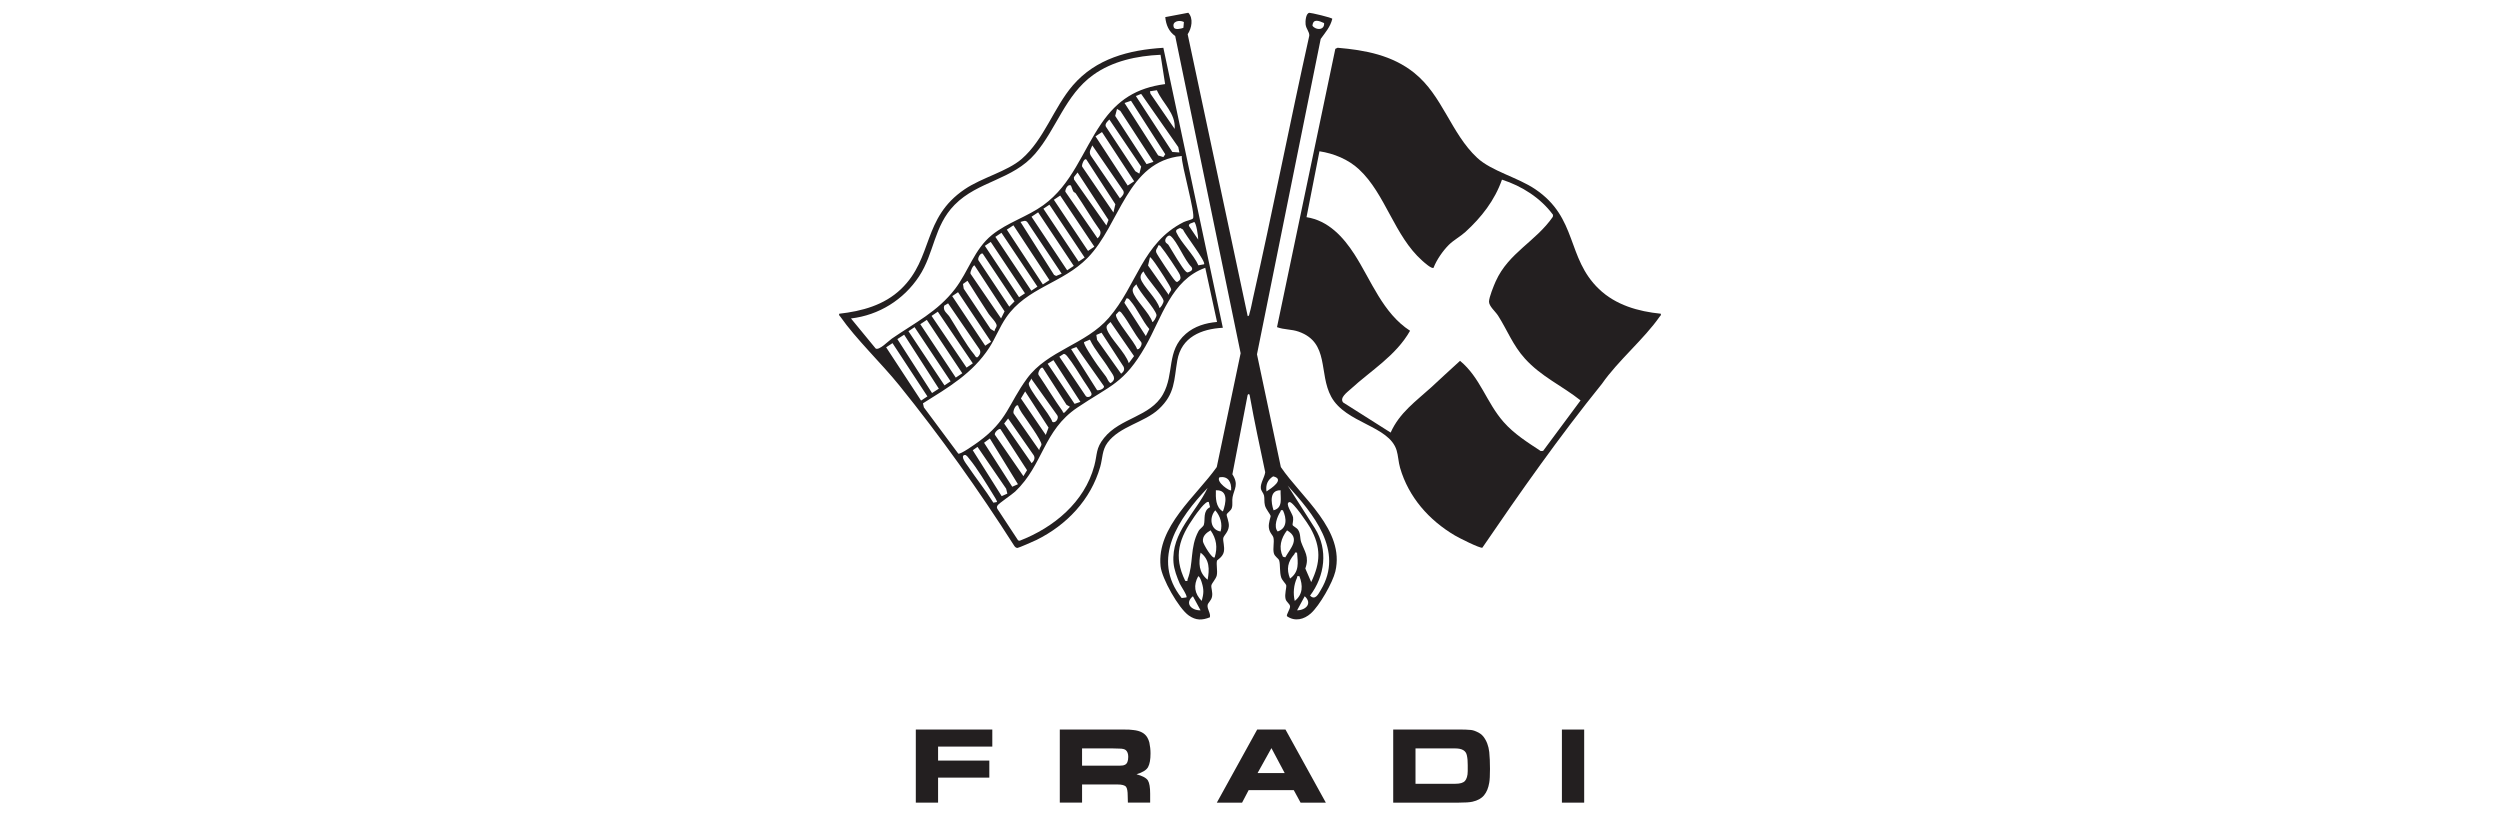 <svg xmlns="http://www.w3.org/2000/svg" id="layer1" width="221.113" height="72.118" viewBox="0 0 221.113 72.118" preserveAspectRatio="xMidYMid meet"><defs><style>.cls-1{fill:#231f20;}</style></defs><path class="cls-1" d="M110.349,27.955c.149.025.142-.181.176-.29.123-.392.2-.86.293-1.27,1.743-7.726,3.264-15.505,4.982-23.236.02-.358-.273-.581-.326-.999-.03-.239.01-.989.336-1.027.113-.013,2.016.428,2.026.533-.182.735-.608,1.187-1.026,1.778l-5.636,27.894,2.111,9.971c1.815,2.68,5.689,5.579,4.82,9.236-.234.984-1.403,3.031-2.17,3.711-.602.534-1.398.739-2.106.248-.084-.142.296-.638.271-.885-.022-.224-.333-.367-.398-.65-.101-.434.102-.983.057-1.215-.02-.106-.358-.418-.445-.687-.151-.466-.065-1.108-.175-1.491-.059-.203-.404-.338-.478-.667-.094-.417.053-.934-.024-1.329-.055-.281-.363-.423-.414-.939-.039-.401.173-.945.163-.995-.033-.175-.423-.599-.509-.95-.08-.328-.023-.599-.077-.86-.048-.229-.259-.411-.285-.653-.048-.447.338-.982.388-1.42-.467-2.222-.951-4.439-1.35-6.675-.023-.131-.049-.35-.204-.158l-1.35,7.019c.579.911.172,1.262.019,2.01-.066.321.031.653-.069.972-.078.251-.424.432-.454.581-.025.125.22.637.191,1.025-.04.535-.455.822-.494,1.058-.043.266.143.763.051,1.211-.095.463-.59.722-.603.773-.084.338.063.895-.021,1.309-.062.306-.436.684-.476.881-.044.213.13.593.059.992-.065.362-.364.544-.395.758-.053.365.287.704.203,1.079-.694.274-1.228.284-1.859-.154-.907-.63-2.395-3.284-2.504-4.367-.351-3.485,3.153-6.19,4.971-8.769l2.111-10.067-5.787-28.055c-.57-.401-.809-.978-.879-1.672l2.036-.386c.471.492.301,1.377-.055,1.898l5.309,24.929ZM104.711,1.946c-.411-.221-1.12-.048-.877.512.14.196.624.079.831.004l.045-.516ZM117.109,2.04c-.431-.192-.981-.433-1.028.24.327.428,1.087.389,1.028-.24ZM112.015,43.467c.433-.281,1.665-1.093.587-1.336-.498.319-.669.75-.587,1.336ZM108.89,43.363c.041-.704-.254-1.29-1.041-1.145-.313.419.935,1.261,1.041,1.145ZM113.889,42.947l2.411,3.782c1.185,1.893.881,4.213-.432,5.952.456.462.743-.156.952-.503,2.088-3.469-.683-6.74-2.932-9.231ZM104.935,52.836c.115-.125-.501-1.012-.595-1.226-.241-.553-.501-1.243-.549-1.845-.211-2.667,1.972-4.408,3.016-6.609-2.527,2.644-5.061,6.268-2.294,9.738l.422-.057ZM108.161,45.237c.27-.735.509-1.929-.623-1.874-.017.654-.031,1.5.623,1.874ZM113.263,43.363c-.996-.029-.851,1.094-.623,1.77.861-.221.594-1.084.623-1.77ZM106.912,44.404c-.254-.181-1.111,1.049-1.272,1.278-1.332,1.892-1.904,3.478-.807,5.697.286.042.159-.031.207-.154.54-1.367.184-2.809.961-4.246.122-.226.424-.388.475-.566.141-.489-.112-1.223.547-1.556l-.111-.454ZM115.969,51.483c.837-1.737.877-3.074-.065-4.774-.192-.346-1.55-2.37-1.858-2.304-.445.096.271,1.008.32,1.35.041.287-.063.585-.044.671.025.112.359.238.49.438.234.356.153.751.27,1.084.284.811.748,1.276.367,2.331l.52,1.204ZM107.953,47.007c.196-.653-.023-1.369-.467-1.872-.556.623-.441,1.734.467,1.872ZM113.47,45.133c-.244-.054-.167.035-.231.134-.274.418-.615,1.319-.233,1.74.865-.288.786-1.168.464-1.874ZM107.433,49.297c.27-.882.161-1.633-.362-2.393-.37.217-.725.497-.677.978.024.239.833,1.604,1.039,1.415ZM113.677,49.296c.468-.822,1.369-1.681.157-2.389-.536.694-.768,1.506-.37,2.328l.213.061ZM106.808,51.275c.17-.91.186-1.784-.623-2.394-.181.945-.172,1.745.623,2.394ZM114.72,48.881c-.242-.066-.175.059-.238.132-.587.675-.722,1.313-.385,2.158.832-.606.698-1.389.623-2.289ZM106.287,53.149c.174-.637.204-.982.006-1.619-.044-.142-.16-.523-.316-.567-.439.804-.336,1.535.31,2.185ZM114.928,50.963c-.267-.042-.161.026-.217.146-.292.634-.355,1.365-.197,2.04.732-.568.727-1.377.414-2.186ZM106.184,53.981l-.676-1.247c-.767.629-.119,1.264.676,1.247ZM114.721,53.981c.769-.009,1.374-.606.676-1.247l-.676,1.247Z"></path><path class="cls-1" d="M125.087,6.45c2.491,1.991,3.249,5.351,5.56,7.505,1.268,1.181,3.574,1.725,5.135,2.777,3.78,2.549,2.752,6.068,5.639,8.831,1.484,1.421,3.469,1.982,5.468,2.184.042.158-.041.173-.102.261-1.377,1.981-3.684,3.895-5.1,5.934-3.761,4.658-7.207,9.554-10.582,14.502-.253.05-2.085-.881-2.425-1.082-2.3-1.358-4.094-3.391-4.848-5.978-.149-.511-.168-1.1-.311-1.562-.674-2.18-4.497-2.375-5.782-4.733-1.125-2.063-.134-4.79-2.883-5.757-.633-.223-1.291-.163-1.911-.398l5.158-24.613.201-.097c2.455.21,4.82.654,6.785,2.225ZM120.201,14.979c-.959-.887-2.22-1.403-3.502-1.599l-1.144,5.828c1.917.296,3.25,1.743,4.248,3.299,1.486,2.316,2.497,5.186,4.91,6.748-1.254,2.211-3.444,3.496-5.254,5.157-.315.289-1.001.769-.667,1.182l4.204,2.665c.781-1.757,2.237-2.771,3.593-4.005.853-.776,1.685-1.577,2.545-2.341,1.796,1.487,2.324,3.676,3.855,5.413.931,1.056,2.11,1.796,3.276,2.562l.213-.006,3.315-4.468c-1.653-1.315-3.471-2.091-4.93-3.709-1.059-1.175-1.543-2.489-2.361-3.781-.235-.372-.818-.844-.807-1.257.011-.39.422-1.405.6-1.8,1.139-2.518,3.524-3.496,5.044-5.689l.021-.175c-1.101-1.501-2.767-2.553-4.518-3.115-.642,1.83-1.816,3.333-3.235,4.627-.433.395-1.041.719-1.464,1.139-.52.517-1.094,1.339-1.353,2.031-.172.116-.819-.469-.987-.618-2.481-2.194-3.273-5.933-5.603-8.086Z"></path><path class="cls-1" d="M108.153,28.989c-1.901.102-3.668.824-4.027,2.896-.302,1.748-.184,2.945-1.636,4.298-1.27,1.184-3.461,1.522-4.531,2.965-.498.671-.432,1.389-.654,2.156-.839,2.899-2.951,5.122-5.626,6.45-.203.101-1.596.71-1.687.709-.147-.002-.232-.102-.303-.213-3.126-4.902-6.508-9.652-10.161-14.175-1.565-1.938-3.845-4.114-5.202-6.065-.061-.088-.145-.103-.102-.261,2.008-.226,3.974-.755,5.468-2.184,2.886-2.762,1.842-6.269,5.639-8.832,1.532-1.034,3.752-1.567,5.031-2.673,1.986-1.718,2.835-4.547,4.526-6.509,2.047-2.376,4.964-3.135,8.005-3.323l5.261,24.762ZM102.645,4.845c-2.094.094-4.247.55-5.967,1.789-2.466,1.776-3.221,4.737-5.119,6.957-1.996,2.334-5.049,2.406-7.132,4.528-1.844,1.878-1.778,4.263-3.144,6.33-1.364,2.065-3.544,3.427-6.018,3.717l2.185,2.659c.301.195,1.143-.678,1.424-.872,2.029-1.404,4.051-2.381,5.595-4.399,1.188-1.553,1.699-3.509,3.267-4.774,1.36-1.097,3.115-1.605,4.532-2.626,2.548-1.837,3.452-4.769,5.148-7.24,1.43-2.082,3.095-3.138,5.633-3.477l-.404-2.591ZM102.32,7.98l-.612.093.044.213,2.141,3.116c.111-1.375-1.067-2.263-1.573-3.423ZM104.311,13.485l-.097-.476-3.285-4.704-.47.185,3.228,4.95.624.045ZM100.033,8.912l-.572.198,2.972,4.638.459.145.171-.249-3.03-4.732ZM102.018,14.315l-2.93-4.508-.294-.172-.161.618,2.773,4.263.611-.2ZM100.769,15.358l.162-.619-2.813-4.168c-.164.163-.411.374-.315.618l2.612,3.955.356.214ZM97.466,11.681l-.575.376,2.847,4.354.575-.376-2.847-4.354ZM96.608,12.861c-.115.323-.342.552-.13.91l2.575,3.772c.188-.175.447-.418.287-.693l-2.732-3.989ZM104.518,13.797c-4.844.471-5.442,6.06-8.323,9.007-2.209,2.26-5.384,2.62-7.211,5.284-.571.832-.943,1.819-1.494,2.67-1.475,2.272-3.623,3.51-5.859,4.915l.082.358,3.041,4.09c.181.104,1.53-.858,1.789-1.046,2.573-1.875,2.632-3.326,4.293-5.599,1.814-2.481,5.194-3.006,7.232-5.362,2.497-2.887,2.954-6.625,6.623-8.472.196-.099.752-.219.822-.323.252-.371-1.037-4.744-.994-5.523ZM96.084,14.11c-.187-.178-.443.505-.373.626l2.768,4.058.168-.73-2.562-3.955ZM97.855,19.94l.187-.486-2.736-4.197-.325.412.01.204,2.864,4.066ZM94.722,16.411c-.254-.17-.513.3-.499.54l2.852,4.132c.199-.179.339-.461.207-.721-.753-1.056-1.404-2.191-2.137-3.259-.049-.072-.155-.087-.202-.155-.084-.121-.198-.52-.222-.537ZM93.769,17.295l-.56.374,3.022,4.524.56-.374-3.022-4.524ZM92.816,18.104l-.532.354,3.117,4.676.532-.354-3.117-4.676ZM91.818,18.779l-.585.389,3.153,4.737.585-.389-3.153-4.737ZM93.9,24.207l-3.016-4.53c-.177-.252-.389-.103-.626-.047l2.969,4.683.185.092.488-.197ZM105.975,21.189c.014-.248-.18-1.535-.361-1.552-.137.097-.485.094-.461.34l.821,1.213ZM89.633,19.926l-.584.384,3.186,4.847.584-.384-3.186-4.847ZM106.497,23.373c.173-.241-1.682-2.629-1.871-3.074l-.244-.135c-.186.082-.45.143-.335.399.404.892,1.523,1.946,1.946,2.903l.504-.092ZM88.574,20.588l-.54.36,3.182,4.764.54-.36-3.182-4.764ZM103.333,21.643c.253.418,1.278,2.162,1.546,2.366.061.046.106.101.193.079.241-.086.493-.201.306-.475-.604-.583-1.268-2.28-1.847-2.739-.181-.143-.421.151-.455.285-.086.336.198.387.257.485ZM87.627,21.396l-.522.347,3.026,4.545.522-.347-3.026-4.545ZM102.438,21.71c-.049.265-.261.327-.17.625.051.166,1.466,2.296,1.625,2.445.075.07.117.177.248.151.264-.169.326-.317.218-.614-.095-.264-1.392-2.173-1.63-2.433-.092-.101-.096-.223-.292-.174ZM86.923,22.439c-.186-.133-.528.43-.363.616l2.706,4.068.465-.468-2.808-4.215ZM103.371,26.082c-.002-.181.197-.308.213-.476.018-.199-1.193-2.009-1.418-2.325-.058-.081-.404-.57-.458-.529l-.169.731,1.831,2.6ZM86.195,23.48c-.111-.075-.424.575-.357.731l2.701,3.951.31-.623-2.654-4.059ZM107.641,28.475l-1.042-4.788c-3.002,1.066-3.853,4.428-5.29,6.941-1.888,3.301-3.114,3.458-6.027,5.424-3.02,2.038-2.986,5.027-5.489,7.42-.283.271-1.465,1.048-1.573,1.244-.061.11-.064.201.005.307l1.823,2.772.136.032c3.007-1.164,5.736-3.402,6.601-6.628.286-1.066.109-1.522.865-2.466,1.43-1.785,4.08-1.861,5.206-3.851,1.048-1.854.268-3.831,2.03-5.361.771-.669,1.75-.959,2.756-1.045ZM102.542,27.227c.084.057.405-.463.368-.633-.102-.469-1.527-1.999-1.774-2.592-.183.162-.304.399-.242.648.153.614,1.474,1.819,1.649,2.577ZM85.57,24.833l-.399.283.065.416,2.374,3.56.354.216c-.011-.176.173-.343.187-.486.026-.272-.548-.815-.703-1.05-.637-.97-1.259-1.96-1.879-2.94ZM101.917,28.476c.084.056.405-.462.368-.633-.122-.558-1.535-2.022-1.774-2.697-.184.178-.38.346-.321.625.143.683,1.5,1.932,1.728,2.705ZM84.734,25.844l-.518.345,2.922,4.386.518-.345-2.922-4.386ZM99.628,26.395l-.186.383,1.902,2.946.31-.623c-.617-.716-1.067-1.8-1.672-2.489-.103-.117-.159-.258-.354-.216ZM83.509,27.039c-.139.464.286.679.483.987.636.993,1.452,2.47,2.179,3.338.075.089.118.275.283.235.231-.209.349-.492.141-.763l-2.741-4.007-.346.209ZM100.564,30.87c.186.134.527-.431.364-.617-.621-.759-1.083-1.737-1.673-2.499-.071-.092-.156-.233-.294-.208l-.258.276c-.111.432,1.694,2.461,1.861,3.049ZM82.945,27.566l-.553.374,3.096,4.573.553-.374-3.096-4.573ZM81.973,28.291l-.577.383,3.137,4.723.577-.383-3.137-4.723ZM99.835,32.12l.466-.625-2.081-3.017c-.205.206-.429.295-.323.625.261.813,1.654,2.082,1.938,3.017ZM80.89,28.934l-.542.361,3.187,4.79.542-.361-3.187-4.79ZM97.427,29.426l-.461.197.065.435,2.126,2.997c.219-.164.339-.353.216-.626l-1.946-3.003ZM79.969,29.603l-.602.387,3.067,4.773.602-.387-3.067-4.773ZM97.816,33.303c.139.191.183.443.404.585.617-.389.181-.755-.113-1.239-.539-.885-1.257-1.67-1.711-2.611l-.511.217c-.107.148.77,1.433.933,1.683.289.443.685.935.998,1.365ZM78.938,30.349l-.563.369,3.088,4.71.563-.369-3.088-4.71ZM97.031,34.508c.18.053.661-.132.611-.348l-2.44-3.468-.47.181,2.299,3.635ZM94.075,31.303l-.381.244,2.343,3.488c.161.189.609.014.486-.277-.117-.275-.499-.798-.683-1.09-.384-.608-.985-1.592-1.419-2.12-.084-.102-.196-.257-.346-.244ZM95.556,35.544l-2.384-3.69-.512.318,2.382,3.547.513-.175ZM92.232,32.537c-.182-.152-.494.47-.374.625.716,1.058,1.375,2.159,2.119,3.199.052.072-.022.178.18.129l.472-.516-.298-.17-2.098-3.267ZM93.079,37.312c.28.162.607-.332.433-.579l-2.317-3.26c.006.181-.198.296-.205.468-.021.5,1.878,2.7,2.089,3.372ZM90.671,34.619l-.374.624,2.197,3.225.245-.651-2.068-3.199ZM90.046,35.868c-.2-.166-.532.566-.372.732l2.247,3.223c-.009-.18.168-.34.192-.493.051-.325-1.438-2.366-1.732-2.805-.129-.192-.266-.434-.334-.656ZM89.163,37.015l-.351.447,2.433,3.505c.203-.182.333-.443.184-.697l-2.266-3.255ZM88.485,37.95c-.123-.091-.608.334-.479.522l2.51,3.641.321-.526-2.352-3.637ZM90.033,42.828l-2.486-4.046-.511.378,2.492,3.89.504-.222ZM89.095,43.658l-.106-.435-2.532-3.699-.423.297,2.559,4.061.503-.225ZM88.174,44.403c.055-.064-.3-.601-.372-.719-.516-.843-1.438-2.342-2.039-3.062-.095-.114-.281-.417-.449-.382-.423.09.179.827.276.971.737,1.095,1.57,2.134,2.27,3.249l.314-.058Z"></path><path class="cls-1" d="M87.765,64.525v1.507h-4.796v1.238h4.532v1.507h-4.532v2.212h-1.97v-6.465h6.766Z"></path><path class="cls-1" d="M99.438,64.525c.215,0,.363.003.444.008s.2.017.358.035c.603.061,1.014.28,1.233.657.083.144.143.294.183.452.032.154.057.311.075.471.018.16.027.324.027.492,0,.535-.072.935-.215,1.2-.143.266-.484.479-1.023.64.542.151.878.335,1.009.552.131.217.197.606.197,1.165v.791h-1.97l-.016-.598c0-.405-.048-.671-.145-.797-.108-.14-.362-.21-.764-.21h-3.127v1.604h-1.97v-6.465h5.706ZM95.703,66.194v1.523h3.38c.083,0,.157-.005.223-.016.066-.011.128-.031.186-.06.197-.087.296-.322.296-.705,0-.26-.068-.454-.204-.58-.104-.098-.303-.146-.598-.146l-.576-.016h-2.708Z"></path><path class="cls-1" d="M111.192,64.525h2.503l3.569,6.465h-2.234l-.603-1.109h-3.989l-.581,1.109h-2.234l3.569-6.465ZM111.224,68.374h2.401l-1.173-2.207-1.227,2.207Z"></path><path class="cls-1" d="M129.237,64.525c.126,0,.248.002.366.005.118.004.232.011.339.022.111,0,.22.013.326.04.106.027.213.066.32.116.258.108.459.251.603.43.291.373.466.833.527,1.378.021.24.038.469.048.686.011.217.016.487.016.81,0,.571-.022.974-.065,1.211-.075.463-.228.834-.458,1.114-.23.28-.574.47-1.033.571-.244.054-.644.081-1.2.081h-5.803v-6.465h6.012ZM125.195,66.194v3.127h3.528c.417,0,.699-.084.847-.253.072-.079.13-.192.175-.339.045-.147.068-.323.068-.527v-.533c0-.172-.005-.326-.016-.46-.011-.135-.03-.267-.059-.396-.079-.413-.42-.619-1.023-.619h-3.52Z"></path><path class="cls-1" d="M138.143,64.525h1.97v6.465h-1.97v-6.465Z"></path></svg>